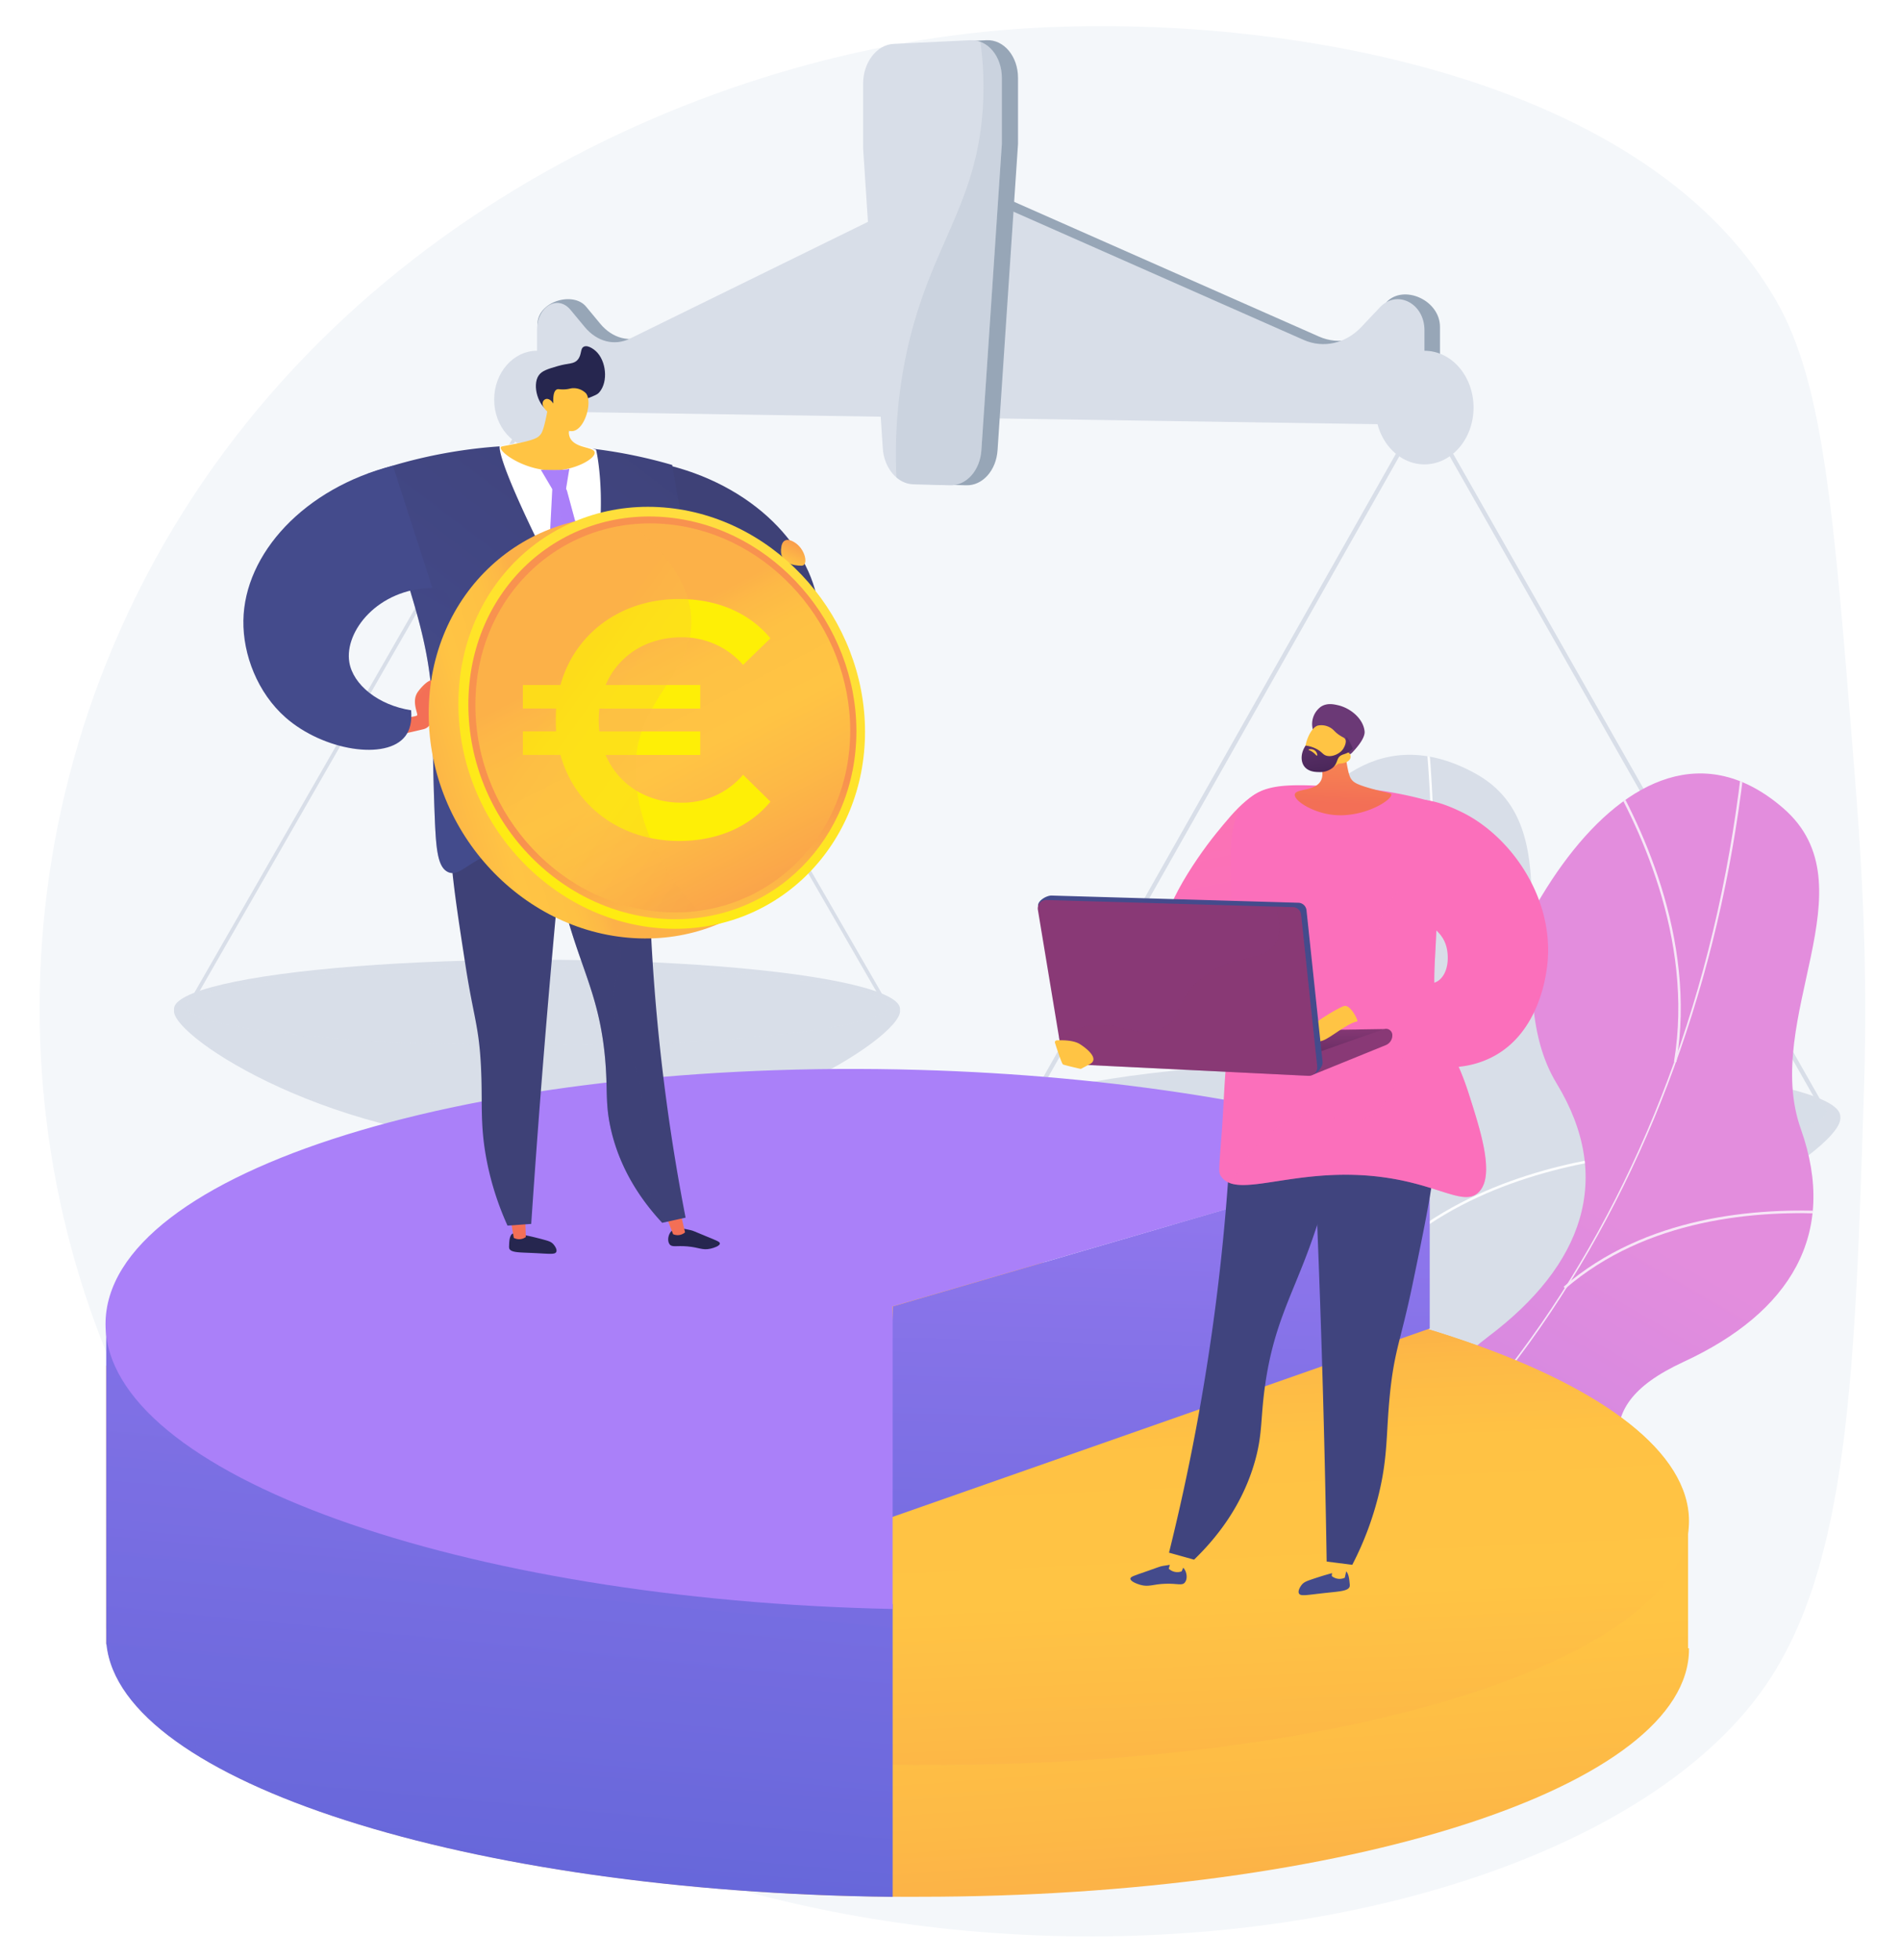 <svg xmlns="http://www.w3.org/2000/svg" xmlns:xlink="http://www.w3.org/1999/xlink" width="831" height="857" viewBox="0 0 831 857">
  <defs>
    <linearGradient id="linear-gradient" x1="0.443" y1="3.193" x2="0.515" y2="-0.318" gradientUnits="objectBoundingBox">
      <stop offset="0.1" stop-color="#311944"/>
      <stop offset="0.267" stop-color="#371b47"/>
      <stop offset="0.48" stop-color="#462150"/>
      <stop offset="0.719" stop-color="#612a5f"/>
      <stop offset="0.974" stop-color="#853774"/>
      <stop offset="1" stop-color="#893976"/>
    </linearGradient>
    <linearGradient id="linear-gradient-2" x1="0.964" y1="0.557" x2="17.577" y2="2.461" xlink:href="#linear-gradient"/>
    <linearGradient id="linear-gradient-3" x1="0.862" y1="7.196" x2="-0.865" y2="-22.659" gradientUnits="objectBoundingBox">
      <stop offset="0.1" stop-color="#311944"/>
      <stop offset="0.685" stop-color="#6d2f66"/>
      <stop offset="1" stop-color="#893976"/>
    </linearGradient>
    <linearGradient id="linear-gradient-4" x1="2.395" y1="0.84" x2="-0.529" y2="0.306" gradientUnits="objectBoundingBox">
      <stop offset="0" stop-color="#311944"/>
      <stop offset="1" stop-color="#893976"/>
    </linearGradient>
    <linearGradient id="linear-gradient-5" x1="-0.666" y1="0.097" x2="0.515" y2="0.582" xlink:href="#linear-gradient-4"/>
    <linearGradient id="linear-gradient-6" x1="0.441" y1="-0.481" x2="0.531" y2="0.934" xlink:href="#linear-gradient-3"/>
    <linearGradient id="linear-gradient-7" x1="0.202" y1="0.317" x2="0.936" y2="0.922" xlink:href="#linear-gradient-4"/>
    <linearGradient id="linear-gradient-8" x1="0.152" y1="0.495" x2="0.441" y2="0.471" xlink:href="#linear-gradient-3"/>
    <linearGradient id="linear-gradient-9" x1="0.588" y1="2.525" x2="0.488" y2="0.163" xlink:href="#linear-gradient"/>
    <linearGradient id="linear-gradient-10" x1="0.637" y1="3.156" x2="0.467" y2="-0.19" xlink:href="#linear-gradient-4"/>
    <linearGradient id="linear-gradient-11" x1="2.587" y1="1.551" x2="-0.601" y2="-0.027" gradientUnits="objectBoundingBox">
      <stop offset="0" stop-color="#ffc444"/>
      <stop offset="0.996" stop-color="#f36f56"/>
    </linearGradient>
    <linearGradient id="linear-gradient-12" x1="-0.32" y1="0.224" x2="2.935" y2="1.315" xlink:href="#linear-gradient-11"/>
    <linearGradient id="linear-gradient-13" x1="0.573" y1="0.438" x2="0.078" y2="1.613" gradientUnits="objectBoundingBox">
      <stop offset="0.004" stop-color="#e38ddd"/>
      <stop offset="1" stop-color="#9571f6"/>
    </linearGradient>
    <clipPath id="clip-path">
      <path id="Tracé_33" data-name="Tracé 33" d="M2083.771,1971.541c-4.875-1.208-14.474-8.382-16.247-11.343-11.8-19.706-36.161-55.082-32.436-79.423.636-4.157,18.683-6.134,21.53-9.706,11.217-4.214,15.355-4.94,24.158-14.487,25.988-28.184-20.987-91.434,42.079-105.085,46.2-10,82.433,10.388,84.7-63.63s70.29-202.01,138.729-142.827c39.279,33.965-9.5,91.858,7.726,140.3,16.368,46.029-4.668,80.2-51.207,101.749s-24.98,44.293-16.2,87.3c10.541,51.666-63.051,52.683-97.065,50.088C2162.145,1922.387,2091.066,1936.607,2083.771,1971.541Z" transform="translate(-2034.705 -1529.866)"/>
    </clipPath>
    <clipPath id="clip-path-2">
      <path id="Tracé_40" data-name="Tracé 40" d="M1891.176,1984.36c-5.011-.132-15.839-5.084-18.166-7.6-15.493-16.737-46.412-46.1-47.647-70.712-.211-4.2,17.046-10.021,19.115-14.127,10.128-6.536,14.03-8.137,20.728-19.37,19.773-33.162-38.855-84.925,20.1-111.849,43.184-19.722,82.718-7.577,70.1-80.47s28.27-212.732,107.079-169.567c45.229,24.773,9.117,91.9,35.675,135.576,25.237,41.5,11.508,79.458-29.7,110.549s-15.558,48.7,1.646,88.888c20.666,48.271-51.118,65.1-84.91,69.883C1957.991,1919.41,1891.312,1948.619,1891.176,1984.36Z" transform="translate(-1825.361 -1502.56)"/>
    </clipPath>
    <linearGradient id="linear-gradient-14" x1="0.439" y1="0.172" x2="0.714" y2="1.665" gradientUnits="objectBoundingBox">
      <stop offset="0" stop-color="#fcb148"/>
      <stop offset="0.052" stop-color="#fdba46"/>
      <stop offset="0.142" stop-color="#ffc244"/>
      <stop offset="0.318" stop-color="#ffc444"/>
      <stop offset="0.485" stop-color="#fdb946"/>
      <stop offset="0.775" stop-color="#f99c4d"/>
      <stop offset="0.866" stop-color="#f8924f"/>
      <stop offset="1" stop-color="#f8924f"/>
    </linearGradient>
    <linearGradient id="linear-gradient-15" x1="0.456" y1="0.197" x2="0.685" y2="1.764" xlink:href="#linear-gradient-14"/>
    <linearGradient id="linear-gradient-16" x1="0.57" y1="-0.843" x2="0.445" y2="1.908" gradientUnits="objectBoundingBox">
      <stop offset="0" stop-color="#aa80f9"/>
      <stop offset="0.996" stop-color="#6165d7"/>
    </linearGradient>
    <linearGradient id="linear-gradient-17" x1="0.705" y1="-1.097" x2="0.419" y2="1.127" xlink:href="#linear-gradient-16"/>
    <linearGradient id="linear-gradient-18" x1="0.724" y1="-1.167" x2="0.419" y2="1.133" xlink:href="#linear-gradient-16"/>
    <linearGradient id="linear-gradient-19" x1="0.652" y1="1.151" x2="0.87" y2="2.328" xlink:href="#linear-gradient-16"/>
    <linearGradient id="linear-gradient-20" x1="-24.662" y1="0.82" x2="-23.728" y2="5.546" gradientUnits="objectBoundingBox">
      <stop offset="0" stop-color="#ff9085"/>
      <stop offset="1" stop-color="#fb6fbb"/>
    </linearGradient>
    <linearGradient id="linear-gradient-21" x1="47.853" y1="-3.509" x2="48.849" y2="-3.509" gradientUnits="objectBoundingBox">
      <stop offset="0" stop-color="#444b8c"/>
      <stop offset="0.996" stop-color="#26264f"/>
    </linearGradient>
    <linearGradient id="linear-gradient-22" x1="122.388" y1="0.5" x2="123.388" y2="0.5" xlink:href="#linear-gradient-11"/>
    <linearGradient id="linear-gradient-23" x1="49.447" y1="-42.62" x2="50.411" y2="-42.62" xlink:href="#linear-gradient-21"/>
    <linearGradient id="linear-gradient-24" x1="99.094" y1="0.5" x2="100.094" y2="0.5" xlink:href="#linear-gradient-11"/>
    <linearGradient id="linear-gradient-25" x1="-21.081" y1="0.836" x2="-21.881" y2="0.171" gradientUnits="objectBoundingBox">
      <stop offset="0" stop-color="#40447e"/>
      <stop offset="0.996" stop-color="#3c3b6b"/>
    </linearGradient>
    <linearGradient id="linear-gradient-26" x1="-33.349" y1="0.086" x2="-34.482" y2="-0.562" xlink:href="#linear-gradient-25"/>
    <linearGradient id="linear-gradient-27" x1="-15.271" y1="0.386" x2="-14.719" y2="2.163" xlink:href="#linear-gradient-20"/>
    <linearGradient id="linear-gradient-28" x1="-16.14" y1="1.627" x2="-15.887" y2="0.675" xlink:href="#linear-gradient-20"/>
    <linearGradient id="linear-gradient-29" x1="-20.815" y1="0.293" x2="-20.251" y2="2.456" xlink:href="#linear-gradient-20"/>
    <linearGradient id="linear-gradient-30" x1="23.72" y1="0.002" x2="23.624" y2="1.962" xlink:href="#linear-gradient-11"/>
    <linearGradient id="linear-gradient-31" x1="66.308" y1="-7.958" x2="65.614" y2="-9.494" gradientUnits="objectBoundingBox">
      <stop offset="0" stop-color="#311944"/>
      <stop offset="1" stop-color="#6b3976"/>
    </linearGradient>
    <linearGradient id="linear-gradient-32" x1="73.695" y1="-9.971" x2="74.713" y2="-9.971" xlink:href="#linear-gradient-11"/>
    <linearGradient id="linear-gradient-33" x1="68.042" y1="-15.156" x2="67.329" y2="-17.924" xlink:href="#linear-gradient-31"/>
    <linearGradient id="linear-gradient-34" x1="252.777" y1="290.671" x2="253.947" y2="290.671" xlink:href="#linear-gradient-11"/>
    <linearGradient id="linear-gradient-35" x1="-16.978" y1="3.338" x2="-17.098" y2="0.667" xlink:href="#linear-gradient-4"/>
    <linearGradient id="linear-gradient-36" x1="-52.064" y1="-0.345" x2="-51.938" y2="1.229" xlink:href="#linear-gradient-4"/>
    <linearGradient id="linear-gradient-37" x1="39.187" y1="0.5" x2="40.187" y2="0.5" xlink:href="#linear-gradient-11"/>
    <linearGradient id="linear-gradient-38" x1="-12.932" y1="0.691" x2="-13.121" y2="0.249" xlink:href="#linear-gradient-21"/>
    <linearGradient id="linear-gradient-39" x1="-13.537" y1="1.422" x2="-13.116" y2="0.015" xlink:href="#linear-gradient-4"/>
    <linearGradient id="linear-gradient-40" x1="-14.948" y1="0.5" x2="-13.948" y2="0.5" xlink:href="#linear-gradient-4"/>
    <linearGradient id="linear-gradient-41" x1="58.086" y1="0.5" x2="59.086" y2="0.5" xlink:href="#linear-gradient-11"/>
    <linearGradient id="linear-gradient-42" x1="-3.911" y1="0.954" x2="-2.833" y2="-0.762" gradientUnits="objectBoundingBox">
      <stop offset="0" stop-color="#444b8c"/>
      <stop offset="0.996" stop-color="#3e4177"/>
    </linearGradient>
    <linearGradient id="linear-gradient-43" x1="-27.615" y1="8.492" x2="-26.624" y2="8.492" xlink:href="#linear-gradient-21"/>
    <linearGradient id="linear-gradient-44" x1="-101.095" y1="5.4" x2="-99.788" y2="3.6" xlink:href="#linear-gradient-11"/>
    <linearGradient id="linear-gradient-45" x1="-33.474" y1="17.53" x2="-32.508" y2="17.53" xlink:href="#linear-gradient-21"/>
    <linearGradient id="linear-gradient-46" x1="-91.736" y1="11.221" x2="-90.676" y2="9.332" xlink:href="#linear-gradient-11"/>
    <linearGradient id="linear-gradient-47" x1="12.941" y1="0.559" x2="12.014" y2="-0.104" xlink:href="#linear-gradient-42"/>
    <linearGradient id="linear-gradient-48" x1="14.567" y1="0.572" x2="13.511" y2="-0.101" xlink:href="#linear-gradient-42"/>
    <linearGradient id="linear-gradient-49" x1="13.591" y1="1.106" x2="12.498" y2="0.455" xlink:href="#linear-gradient-42"/>
    <linearGradient id="linear-gradient-50" x1="0.265" y1="0.845" x2="0.905" y2="-0.295" xlink:href="#linear-gradient-42"/>
    <linearGradient id="linear-gradient-51" x1="0.317" y1="0.834" x2="1.108" y2="-0.835" xlink:href="#linear-gradient-42"/>
    <linearGradient id="linear-gradient-52" x1="16.34" y1="-10.427" x2="16.396" y2="-12.197" xlink:href="#linear-gradient-11"/>
    <linearGradient id="linear-gradient-53" x1="-16.25" y1="3.787" x2="-16.204" y2="3.163" xlink:href="#linear-gradient-21"/>
    <linearGradient id="linear-gradient-54" x1="-23.985" y1="-141.791" x2="-22.536" y2="-146.069" xlink:href="#linear-gradient-11"/>
    <linearGradient id="linear-gradient-55" x1="29.912" y1="0.5" x2="30.912" y2="0.5" xlink:href="#linear-gradient-16"/>
    <linearGradient id="linear-gradient-56" x1="19.59" y1="-0.153" x2="19.647" y2="0.759" xlink:href="#linear-gradient-16"/>
    <linearGradient id="linear-gradient-57" x1="23.341" y1="0.5" x2="24.341" y2="0.5" xlink:href="#linear-gradient-16"/>
    <linearGradient id="linear-gradient-58" x1="-0.294" y1="-0.821" x2="0.438" y2="0.411" xlink:href="#linear-gradient-11"/>
    <linearGradient id="linear-gradient-59" x1="8.042" y1="0.954" x2="9.119" y2="-0.762" xlink:href="#linear-gradient-42"/>
    <linearGradient id="linear-gradient-60" x1="0.335" y1="0.936" x2="0.98" y2="-0.526" xlink:href="#linear-gradient-11"/>
    <linearGradient id="linear-gradient-61" x1="0.329" y1="0.554" x2="-0.255" y2="0.738" gradientUnits="objectBoundingBox">
      <stop offset="0" stop-color="#fcb148"/>
      <stop offset="0.05" stop-color="#fdb946"/>
      <stop offset="0.14" stop-color="#fec144"/>
      <stop offset="0.32" stop-color="#ffc444"/>
      <stop offset="0.48" stop-color="#fdb946"/>
      <stop offset="0.78" stop-color="#f99c4c"/>
      <stop offset="0.87" stop-color="#f8924f"/>
      <stop offset="1" stop-color="#f8924f"/>
    </linearGradient>
    <linearGradient id="linear-gradient-62" x1="0.727" y1="0.007" x2="0.207" y2="1.135" gradientUnits="objectBoundingBox">
      <stop offset="0" stop-color="#ffdb44"/>
      <stop offset="1" stop-color="#feef06"/>
    </linearGradient>
    <linearGradient id="linear-gradient-63" x1="0.636" y1="1.231" x2="0.531" y2="0.666" xlink:href="#linear-gradient-61"/>
    <linearGradient id="linear-gradient-64" x1="0.409" y1="0.31" x2="0.858" y2="1.247" xlink:href="#linear-gradient-61"/>
    <linearGradient id="linear-gradient-65" x1="0.464" y1="0.369" x2="1.215" y2="1.306" xlink:href="#linear-gradient-61"/>
  </defs>
  <g id="Groupe_45" data-name="Groupe 45" transform="translate(-533 -119)">
    <g id="_12083709_Wavy_Bus-35_Single-10" data-name="12083709_Wavy_Bus-35_Single-10" transform="translate(415.177 0.654)">
      <g id="Background" transform="translate(117.771 117.878)">
        <g id="Groupe_2" data-name="Groupe 2" transform="translate(0.476 0.468)">
          <g id="Groupe_1" data-name="Groupe 1">
            <rect id="Rectangle_1" data-name="Rectangle 1" width="831" height="857" transform="translate(-0.424)" fill="#fff"/>
          </g>
        </g>
      </g>
      <g id="Illustration" transform="translate(135.147 129.751)">
        <g id="Groupe_44" data-name="Groupe 44">
          <g id="Groupe_5" data-name="Groupe 5" transform="translate(107.852 498.729)">
            <path id="Tracé_1" data-name="Tracé 1" d="M1109.646,2117.75s7.562,2.631,8.364,15.61c-1.233-.115-4.113-.046-4.113-.046s.534-9.435-4.851-11.348A21.193,21.193,0,0,0,1109.646,2117.75Z" transform="translate(-1032.577 -2114.227)" fill="#fff"/>
            <path id="Tracé_2" data-name="Tracé 2" d="M1013.76,2108.233q.288,3.586.577,7.171a55.467,55.467,0,0,1,12.408-2.36,54.658,54.658,0,0,1,15.717,1.735,5.331,5.331,0,0,0,.851-2.175,7.614,7.614,0,0,0-.322-3.733,47.147,47.147,0,0,0-7.742-2.224C1027.264,2105.083,1020.015,2106.379,1013.76,2108.233Z" transform="translate(-964.744 -2105.949)" fill="url(#linear-gradient)"/>
            <path id="Tracé_3" data-name="Tracé 3" d="M1012.506,2115.636c.011-.864.075-1.941.359-2.063.268-.115.627.672.782,1.108a7.389,7.389,0,0,1,.3,2.016,10.944,10.944,0,0,1-.141,3.218c-.073.326-.188.82-.359.83-.137.008-.256-.306-.434-.914A14.15,14.15,0,0,1,1012.506,2115.636Z" transform="translate(-963.85 -2111.289)" fill="url(#linear-gradient-2)"/>
            <path id="Tracé_4" data-name="Tracé 4" d="M988.073,2133.206c1.6.327,5.5,1.293,5.5,1.293s-2.538-8.426,2.244-12.234a9.038,9.038,0,0,0,.1-2.847,8.817,8.817,0,0,0-.57-2.209C993.316,2118.363,988.888,2122.279,988.073,2133.206Z" transform="translate(-946.458 -2113.848)" fill="#fff"/>
            <path id="Tracé_5" data-name="Tracé 5" d="M871.663,2166.76s.2-4.458,7.017-4.378c1.071.823,1.125,4.462,1.125,4.462Z" transform="translate(-863.586 -2145.534)" fill="url(#linear-gradient-3)"/>
            <path id="Tracé_6" data-name="Tracé 6" d="M845.629,2261.171l18.66,11.407,11.2-43.08-18.5-57.658-5.284,1.554-8.051,83.238A4.768,4.768,0,0,0,845.629,2261.171Z" transform="translate(-843.629 -2152.169)" fill="url(#linear-gradient-4)"/>
            <path id="Tracé_7" data-name="Tracé 7" d="M895.449,2229.5l-18.5-57.658-5.284,1.554c1.3,5.119,1.927,13.438,2.221,18.067,1.249,19.69,5.391,25.156,3.386,38.884-1.669,11.428-5.32,13.017-5,20.7.348,8.368,5.042,15.3,10.607,20.693l1.37.837Z" transform="translate(-863.586 -2152.172)" opacity="0.3" fill="url(#linear-gradient-5)"/>
            <path id="Tracé_8" data-name="Tracé 8" d="M890.005,2171.84l99.249,1.078,15.082,88.575L897.3,2272.578Z" transform="translate(-876.644 -2152.169)" fill="url(#linear-gradient-6)"/>
            <g id="Groupe_3" data-name="Groupe 3" transform="translate(24.803 20.394)" opacity="0.2">
              <path id="Tracé_9" data-name="Tracé 9" d="M1017.525,2174.616l-32.76-.355a64.007,64.007,0,0,1-2.9,7.237c-14.9,31.369-49.519,35.42-48.887,40.649.944,7.813,76.987-3.505,78.882,6.974.914,5.054-14.821,16.736-31.429,21.324-20.113,5.556-35.053-.939-45.067,11.184a29.244,29.244,0,0,0-5.643,12.152l102.891-10.589Z" transform="translate(-929.717 -2174.261)" fill="url(#linear-gradient-7)"/>
            </g>
            <path id="Tracé_10" data-name="Tracé 10" d="M882.392,2162.348a7.635,7.635,0,0,0-4.519.869,7,7,0,0,0-1,.724l.809-.29a3.31,3.31,0,0,1,3.76,1.528c.821,1.673,1.116,5.527,1.3,7.436.51,5.429,3.643,39.171,3.643,39.171.234,2.843,2.3,4.985,4.748,4.919l91.938-5.433a3.1,3.1,0,0,0,1.908-.71,4.521,4.521,0,0,0,1.423-4.214l-4.524-38.987a4.338,4.338,0,0,0-3.935-3.9Z" transform="translate(-867.297 -2145.499)" fill="url(#linear-gradient-8)"/>
            <path id="Tracé_11" data-name="Tracé 11" d="M886.2,2162.31a13.626,13.626,0,0,0-4.042.215,4.1,4.1,0,0,0-1.36.565s3.233-.766,4.456,2.052c.746,1.719,1.116,5.525,1.295,7.433.51,5.427,3.641,39.159,3.641,39.159.234,2.841,2.3,4.984,4.745,4.917l92.888-2.533a3.1,3.1,0,0,0,1.906-.711,4.523,4.523,0,0,0,1.421-4.213l-5.525-41.872a4.335,4.335,0,0,0-3.933-3.895Z" transform="translate(-870.091 -2145.449)" fill="url(#linear-gradient-9)"/>
            <path id="Tracé_12" data-name="Tracé 12" d="M991.152,2209.2l-5.525-41.873a4.335,4.335,0,0,0-3.933-3.894l-95.49-1.117a13.625,13.625,0,0,0-4.042.215,4.107,4.107,0,0,0-1.36.565s3.233-.766,4.456,2.052a7.486,7.486,0,0,1,.324.958c9.316.481,18.581.3,27.792,1.022,18.058,1.378,36.117,1.558,52.792,9.272,5.3,2.45,8.919,11.125,7.487,15.116-1.034,2.88-4.565,2.645-5.8,6.432-1.3,3.985,1.814,6.691.509,9.489-1.369,2.935-5.534,1.548-12.3,3.666a31.849,31.849,0,0,0-8.412,4.118l40.175-1.1a3.1,3.1,0,0,0,1.906-.711A4.526,4.526,0,0,0,991.152,2209.2Z" transform="translate(-870.092 -2145.45)" opacity="0.1" fill="url(#linear-gradient-10)"/>
            <g id="Groupe_4" data-name="Groupe 4" transform="translate(61.613 60.311)">
              <path id="Tracé_13" data-name="Tracé 13" d="M1073.233,2324.876l-11.632,3.035-1.233.116a2.367,2.367,0,0,1-2.369-2.5l-.513-14.093a2.478,2.478,0,0,1,2.178-2.751l1.24-.021,11.7,1.548c1.113-.02,2.05-.648,2.1.743l.476,13.147C1075.229,2325.492,1074.345,2324.772,1073.233,2324.876Z" transform="translate(-1057.482 -2308.458)" fill="url(#linear-gradient-11)"/>
              <path id="Tracé_14" data-name="Tracé 14" d="M1076.247,2326.325l-12.885,1.207a2.366,2.366,0,0,1-2.368-2.5l-.513-14.09a2.477,2.477,0,0,1,2.177-2.75l12.924-.225a2.374,2.374,0,0,1,2.107,2.494l.476,13.144A2.486,2.486,0,0,1,1076.247,2326.325Z" transform="translate(-1059.615 -2307.971)" fill="url(#linear-gradient-12)"/>
            </g>
          </g>
          <g id="Groupe_43" data-name="Groupe 43">
            <path id="Tracé_15" data-name="Tracé 15" d="M1262.846,758.771c-8.872-111.435-13.307-167.153-33.954-203.2C1169.776,452.349,997.9,427.8,889.354,437.213,744.03,449.812,577.779,534.927,504.6,699.263,438.132,848.526,468.78,1017.48,568.931,1128c183.592,202.6,562.3,166.431,654.815,33.488,36.921-53.057,39.582-137.8,43.491-262.286C1269.121,839.277,1265.453,791.526,1262.846,758.771Z" transform="translate(-469.285 -435.362)" fill="#f4f7fa"/>
            <g id="Groupe_15" data-name="Groupe 15" transform="translate(58.771 6.162)">
              <g id="Groupe_14" data-name="Groupe 14">
                <g id="Groupe_6" data-name="Groupe 6" transform="translate(158.947 65.159)">
                  <path id="Tracé_16" data-name="Tracé 16" d="M1905.31,772.879l198.747,3.009V734.471c0-11.783-15.948-18.729-23.409-10.826l-4.16,9.384c-6.906,7.317-16.67,9.489-25.3,5.679L1905.31,674.266Z" transform="translate(-1709.297 -674.266)" fill="#97a6b7"/>
                  <path id="Tracé_17" data-name="Tracé 17" d="M1401.618,773.613l-170.03-2.574-6.622-36.562c0-10.156,15.628-14.686,21.288-7.857l6.194,7.473c5.349,6.453,13,8.422,19.835,5.067l129.334-63.432v97.884Z" transform="translate(-1224.966 -675.292)" fill="#97a6b7"/>
                </g>
                <g id="Groupe_7" data-name="Groupe 7" transform="translate(158.78 66.59)">
                  <path id="Tracé_18" data-name="Tracé 18" d="M1881.75,777.675l198.747,3.009V739.266c0-11.783-12.027-17.906-19.488-10l-8.08,8.56c-6.906,7.317-16.67,9.489-25.295,5.679L1881.75,679.06v98.615Z" transform="translate(-1692.359 -679.06)" fill="#d8dee8"/>
                  <path id="Tracé_19" data-name="Tracé 19" d="M1394.419,778.413l-170.03-2.574v-35.7c0-10.156,9.007-15.549,14.667-8.721l6.194,7.473c5.348,6.453,13,8.422,19.835,5.067l129.334-63.432v97.884Z" transform="translate(-1224.389 -680.09)" fill="#d8dee8"/>
                </g>
                <g id="Groupe_12" data-name="Groupe 12" transform="translate(0 135.788)">
                  <g id="Groupe_9" data-name="Groupe 9" transform="translate(365.043)">
                    <path id="Tracé_20" data-name="Tracé 20" d="M1959.945,1301.047,2135.1,991.508l175.152,308.035,1.5-1.137L2135.1,987.737l-.746,1.319-175.9,310.857Z" transform="translate(-1953.224 -964.784)" fill="#d8dee8"/>
                    <g id="Groupe_8" data-name="Groupe 8" transform="translate(0 309.7)">
                      <path id="Tracé_21" data-name="Tracé 21" d="M1940.31,1976.492c0,13.83,81.429,67.453,181.877,67.453s181.877-53.623,181.877-67.453-81.429-25.04-181.877-25.04S1940.31,1962.664,1940.31,1976.492Z" transform="translate(-1940.31 -1950.496)" fill="#d8dee8"/>
                      <ellipse id="Ellipse_1" data-name="Ellipse 1" cx="181.877" cy="25.041" rx="181.877" ry="25.041" fill="#d8dee8"/>
                      <ellipse id="Ellipse_2" data-name="Ellipse 2" cx="175.902" cy="19.469" rx="175.902" ry="19.469" transform="translate(5.975 3.315)" fill="#d8dee8" opacity="0.7"/>
                    </g>
                    <ellipse id="Ellipse_3" data-name="Ellipse 3" cx="21.467" cy="24.839" rx="21.467" ry="24.839" transform="translate(160.41)" fill="#d8dee8"/>
                  </g>
                  <g id="Groupe_11" data-name="Groupe 11" transform="translate(0 0)">
                    <path id="Tracé_22" data-name="Tracé 22" d="M690.421,1246.456l152.91-266.231,152.911,264.938,1.305-.979L843.328,976.98l-.651,1.135L689.114,1245.482Z" transform="translate(-684.551 -957.239)" fill="#d8dee8"/>
                    <g id="Groupe_10" data-name="Groupe 10" transform="translate(0 266.25)">
                      <path id="Tracé_23" data-name="Tracé 23" d="M673.275,1827.4c0,11.895,71.088,58.016,158.781,58.016s158.78-46.121,158.78-58.016-71.088-21.537-158.78-21.537S673.275,1815.51,673.275,1827.4Z" transform="translate(-673.275 -1804.924)" fill="#d8dee8"/>
                      <ellipse id="Ellipse_4" data-name="Ellipse 4" cx="158.78" cy="21.537" rx="158.78" ry="21.537" transform="translate(0)" fill="#d8dee8"/>
                      <ellipse id="Ellipse_5" data-name="Ellipse 5" cx="153.564" cy="17.245" rx="153.564" ry="17.245" transform="translate(5.217 2.999)" fill="#d8dee8" opacity="0.8"/>
                    </g>
                    <ellipse id="Ellipse_6" data-name="Ellipse 6" cx="18.741" cy="21.364" rx="18.741" ry="21.364" transform="translate(140.04)" fill="#d8dee8"/>
                  </g>
                </g>
                <path id="Tracé_24" data-name="Tracé 24" d="M1757.267,457.626l33.538-1.609c7.614-.365,13.82,7.02,13.82,16.5v28.835l-8.952,133.925c-.592,8.854-6.556,15.518-13.68,15.33l-16.079-.424c-7-.185-12.8-7.051-13.372-15.787l-8.6-131.192V475.03C1743.939,465.771,1749.889,457.98,1757.267,457.626Z" transform="translate(-1435.472 -456.004)" fill="#97a6b7"/>
                <path id="Tracé_25" data-name="Tracé 25" d="M1732.737,457.626l33.538-1.609c7.615-.365,13.82,7.02,13.82,16.5v28.835l-8.953,133.925c-.592,8.854-6.555,15.518-13.68,15.33l-16.079-.424c-7-.185-12.8-7.051-13.372-15.787l-8.6-131.192V475.03C1719.409,465.771,1725.359,457.98,1732.737,457.626Z" transform="translate(-1418.009 -456.004)" fill="#d8dee8"/>
                <g id="Groupe_13" data-name="Groupe 13" transform="translate(315.769 0.725)" opacity="0.2">
                  <path id="Tracé_26" data-name="Tracé 26" d="M1775.244,588.651c10.346-41.974,28.987-59.589,31.949-99.973a145.918,145.918,0,0,0-.971-30.244c5.443,2.04,9.379,8.242,9.379,15.785v28.834l-8.953,133.925c-.592,8.854-6.556,15.518-13.679,15.33l-16.079-.425a11.839,11.839,0,0,1-7.395-2.988A212.077,212.077,0,0,1,1775.244,588.651Z" transform="translate(-1769.285 -458.434)" fill="#97a6b7"/>
                </g>
              </g>
            </g>
            <g id="Groupe_20" data-name="Groupe 20" transform="translate(451.01 326.748)">
              <g id="Groupe_19" data-name="Groupe 19">
                <g id="Groupe_18" data-name="Groupe 18">
                  <path id="Tracé_27" data-name="Tracé 27" d="M2083.771,1971.541c-4.875-1.208-14.474-8.382-16.247-11.343-11.8-19.706-36.161-55.082-32.436-79.423.636-4.157,18.683-6.134,21.53-9.706,11.217-4.214,15.355-4.94,24.158-14.487,25.988-28.184-20.987-91.434,42.079-105.085,46.2-10,82.433,10.388,84.7-63.63s70.29-202.01,138.729-142.827c39.279,33.965-9.5,91.858,7.726,140.3,16.368,46.029-4.668,80.2-51.207,101.749s-24.98,44.293-16.2,87.3c10.541,51.666-63.051,52.683-97.065,50.088C2162.145,1922.387,2091.066,1936.607,2083.771,1971.541Z" transform="translate(-2034.705 -1529.866)" fill="url(#linear-gradient-13)"/>
                  <g id="Groupe_17" data-name="Groupe 17" opacity="0.8" clip-path="url(#clip-path)">
                    <g id="Groupe_16" data-name="Groupe 16" transform="translate(16.648 -9.259)">
                      <path id="Tracé_28" data-name="Tracé 28" d="M2092.854,1900.905l-.367-1.057c153.956-59.779,257.694-209.686,277.5-401l1.059.122c-9.387,90.669-38.839,175.226-85.173,244.53C2237.161,1816.36,2170.415,1870.792,2092.854,1900.905Z" transform="translate(-2092.487 -1498.85)" fill="#fcfdfe"/>
                      <path id="Tracé_29" data-name="Tracé 29" d="M2541.38,2700.048c-40.984-19.286-111.868-27.335-158.011-17.941l-.2-1.106c46.325-9.43,117.492-1.347,158.645,18.018Z" transform="translate(-2299.42 -2325.324)" fill="#fcfdfe"/>
                      <path id="Tracé_30" data-name="Tracé 30" d="M2196.665,2419.822l-.629-.909c19.7-15.275,31.338-40.5,34.6-74.96,2.389-25.271.3-54.832-6.211-87.863l1.043-.229c6.532,33.143,8.628,62.819,6.228,88.2C2228.4,2378.859,2216.617,2404.348,2196.665,2419.822Z" transform="translate(-2166.203 -2029.866)" fill="#fcfdfe"/>
                      <path id="Tracé_31" data-name="Tracé 31" d="M2783.616,2204.228l-.673-.873c35.729-30.812,84.057-34.874,118.307-32.856l-.06,1.125C2867.13,2169.615,2819.082,2173.643,2783.616,2204.228Z" transform="translate(-2584.017 -1969.684)" fill="#fcfdfe"/>
                      <path id="Tracé_32" data-name="Tracé 32" d="M2873,1642.86l-1.049-.2c8.99-54.1-16.032-105.325-31.747-131.044l.894-.612C2856.9,1536.869,2882.056,1588.381,2873,1642.86Z" transform="translate(-2624.783 -1507.379)" fill="#fcfdfe"/>
                    </g>
                  </g>
                </g>
              </g>
            </g>
            <g id="Groupe_25" data-name="Groupe 25" transform="translate(390.697 318.596)">
              <g id="Groupe_24" data-name="Groupe 24">
                <g id="Groupe_23" data-name="Groupe 23">
                  <path id="Tracé_34" data-name="Tracé 34" d="M1891.176,1984.36c-5.011-.132-15.839-5.084-18.166-7.6-15.493-16.737-46.412-46.1-47.647-70.712-.211-4.2,17.046-10.021,19.115-14.127,10.128-6.536,14.03-8.137,20.728-19.37,19.773-33.162-38.855-84.925,20.1-111.849,43.184-19.722,82.718-7.577,70.1-80.47s28.27-212.732,107.079-169.567c45.229,24.773,9.117,91.9,35.675,135.576,25.237,41.5,11.508,79.458-29.7,110.549s-15.558,48.7,1.646,88.888c20.666,48.271-51.118,65.1-84.91,69.883C1957.991,1919.41,1891.312,1948.619,1891.176,1984.36Z" transform="translate(-1825.361 -1502.56)" fill="#d8dee8"/>
                  <g id="Groupe_22" data-name="Groupe 22" clip-path="url(#clip-path-2)">
                    <g id="Groupe_21" data-name="Groupe 21" transform="translate(24.097 -12.151)">
                      <path id="Tracé_35" data-name="Tracé 35" d="M1909.57,1914.894l-.57-.955c138.618-91.605,210.05-260.567,191.08-451.973l1.06-.109c8.99,90.713-2.873,179.764-34.308,257.526C2033.785,1801.138,1979.4,1868.744,1909.57,1914.894Z" transform="translate(-1909 -1461.858)" fill="#fcfdfe"/>
                      <path id="Tracé_36" data-name="Tracé 36" d="M2320.39,2702.5c-43.956-10.046-114.907-2.666-158.162,16.452l-.418-1.038c43.425-19.193,114.661-26.6,158.8-16.514Z" transform="translate(-2088.974 -2328.189)" fill="#fcfdfe"/>
                      <path id="Tracé_37" data-name="Tracé 37" d="M1990.743,2526.62l-.8-.754c16.207-19.181,22.539-46.356,18.818-80.771-2.728-25.234-10.7-53.7-23.685-84.611l.974-.448c13.032,31.014,21.03,59.593,23.77,84.94C2013.579,2479.723,2007.16,2507.191,1990.743,2526.62Z" transform="translate(-1963.16 -2091.898)" fill="#fcfdfe"/>
                      <path id="Tracé_38" data-name="Tracé 38" d="M2468.83,2149.887l-.833-.709c28.775-37.829,75.235-52.2,109.143-57.6l.167,1.113C2543.586,2098.061,2497.393,2112.337,2468.83,2149.887Z" transform="translate(-2306.945 -1903.586)" fill="#fcfdfe"/>
                      <path id="Tracé_39" data-name="Tracé 39" d="M2422.8,1640.325l-1.065.035c-2.048-54.854-36.791-99.579-57.318-121.356l.752-.791C2385.805,1540.109,2420.736,1585.087,2422.8,1640.325Z" transform="translate(-2233.206 -1501.389)" fill="#fcfdfe"/>
                    </g>
                  </g>
                </g>
              </g>
            </g>
            <g id="Groupe_26" data-name="Groupe 26" transform="translate(28.833 455.937)">
              <path id="Tracé_41" data-name="Tracé 41" d="M1262.266,2408.193h.385c0,1.027.009.34.009.414,0,59.737-148.5,108.258-336.657,108.257-3.679,0-7.35.035-11-.011C729.873,2515,576.838,2466.626,570.672,2406.46l-.26-.039V2284.636l55.651-.908c7.472-3.6,15.62-7.027,24.358-10.279,65.809-24.534,165.552-38.835,275.568-36.413,187.939,4.139,336.107,55.714,336.458,115.36l-.182-.007v55.8Z" transform="translate(-570.11 -2154.924)" fill="url(#linear-gradient-14)"/>
              <path id="Tracé_42" data-name="Tracé 42" d="M1262.908,2352.616c0,59.737-148.5,107.489-336.657,106.636-193.9-.88-355.491-52.748-355.491-115.826s161.587-110.656,355.491-106.386C1114.414,2241.182,1262.908,2292.879,1262.908,2352.616Z" transform="translate(-570.357 -2154.926)" fill="url(#linear-gradient-15)"/>
              <path id="Tracé_43" data-name="Tracé 43" d="M1746.29,2243.21l240.078-84.169v-78.2l-234.719,68.52Z" transform="translate(-1407.208 -2045.544)" fill="url(#linear-gradient-16)"/>
              <path id="Tracé_44" data-name="Tracé 44" d="M914.361,2458.592v128l-.791-.015c-184.633-2.028-336.9-50.36-343.053-110.4l-.1-.064V2336.118l55.651,17.3c7.472-3.6,15.3-7.027,24.037-10.279C757,2381.9,914.361,2458.592,914.361,2458.592Z" transform="translate(-570.113 -2224.612)" fill="url(#linear-gradient-17)"/>
              <path id="Tracé_45" data-name="Tracé 45" d="M914.361,2442.06v125.862l-.791-.016c-184.633-2.153-336.9-53.457-343.053-117.189l-.1-.068V2319.688l55.651.725c7.472-3.817,15.3-7.459,24.037-10.911C757,2350.648,914.361,2442.06,914.361,2442.06Z" transform="translate(-570.113 -2205.942)" opacity="0.2" fill="url(#linear-gradient-18)"/>
              <path id="Tracé_46" data-name="Tracé 46" d="M913.611,2066.425l234.908-68.4c-58.975-19.453-136.862-32.531-223.424-34.993-193.9-5.516-355.733,44.166-355.733,111.122,0,65.666,155.92,120.695,344.246,124.576v-132.3Z" transform="translate(-569.363 -1962.609)" fill="url(#linear-gradient-19)"/>
            </g>
            <g id="Groupe_35" data-name="Groupe 35" transform="translate(436.576 296.443)">
              <g id="Groupe_30" data-name="Groupe 30" transform="translate(40.503)">
                <path id="Tracé_47" data-name="Tracé 47" d="M2179.013,1617.172c-6.48-7.169,11.459-34.1,21.06-45.9,8.388-10.31,17.01-20.906,27.6-19.565,9.295,1.178,18.34,11.335,18.881,21.07C2248.01,1598.964,2188.227,1627.364,2179.013,1617.172Z" transform="translate(-2162.524 -1514.799)" fill="url(#linear-gradient-20)"/>
                <path id="Tracé_48" data-name="Tracé 48" d="M2401.239,2697.485c1.22,1.028,1.444,3.593,1.591,5.27a4.271,4.271,0,0,1,.017,1.389c-.589,1.93-4.2,2.133-9.866,2.733-8.952.948-11.616,1.678-12.317.3-.657-1.293.932-3.412,1.111-3.646.962-1.256,2.143-1.712,4.425-2.49,4.223-1.44,7.077-2.23,7.941-2.468C2399.536,2697.076,2400.438,2696.811,2401.239,2697.485Z" transform="translate(-2306.946 -2318.358)" fill="url(#linear-gradient-21)"/>
                <path id="Tracé_49" data-name="Tracé 49" d="M2431.776,2669.92l-.9,10.57a5.387,5.387,0,0,0,5.7.728l2.3-10.39Z" transform="translate(-2342.807 -2299.269)" fill="url(#linear-gradient-22)"/>
                <path id="Tracé_50" data-name="Tracé 50" d="M2148.481,2690.109c1.462,1.673,1.795,4.754.524,6.271-1.25,1.492-3.128.373-8.458.538-5.708.177-7.2,1.573-11.078.465-1.567-.449-4.335-1.538-4.283-2.7.037-.815,1.446-1.237,6.153-2.87,6.68-2.319,6.651-2.445,8.07-2.689C2142.975,2688.515,2146.551,2687.9,2148.481,2690.109Z" transform="translate(-2125.186 -2312.341)" fill="url(#linear-gradient-23)"/>
                <path id="Tracé_51" data-name="Tracé 51" d="M2186.275,2661.44l-2.863,9.868a5.4,5.4,0,0,0,5.625,1.177l4.252-9.578Z" transform="translate(-2166.637 -2293.32)" fill="url(#linear-gradient-24)"/>
                <path id="Tracé_52" data-name="Tracé 52" d="M2211.994,1937.48a955.99,955.99,0,0,1-28.19,219l10.958,3.055c9.267-8.954,20.958-23.049,26.6-42.968,3.5-12.363,2.335-18.715,4.556-33.922,3.535-24.211,10.7-36.9,18.1-56.419,6.652-17.544,14.515-43.292,18.731-77.708Q2237.37,1943,2211.994,1937.48Z" transform="translate(-2166.916 -1785.488)" fill="url(#linear-gradient-25)"/>
                <path id="Tracé_53" data-name="Tracé 53" d="M2396.09,1926.524q3.353,63.27,5.468,128.87,1.568,49.218,2.324,97.176l11.194,1.432a138.022,138.022,0,0,0,11.675-31.22c3.984-16.554,3.062-26.385,4.809-43.542,1.96-19.243,4.808-23.435,9.853-47.71,10.239-49.264,15.358-73.9,3.937-89.219C2441.643,1937.337,2430.021,1924.861,2396.09,1926.524Z" transform="translate(-2318.041 -1777.696)" fill="url(#linear-gradient-26)"/>
                <path id="Tracé_54" data-name="Tracé 54" d="M2353.65,1554.511a168.31,168.31,0,0,0-37.229-6.443c-22.369-1.31-33.554-1.965-41.48,3.555-18.306,12.749-4.134,42.173-11.627,115.114-1.07,10.417-1.311,20.907-2.085,31.352-1.284,17.293-1.576,18.232-.415,19.984,7.282,10.989,34.45-5.586,74.27.966,22.281,3.666,32.385,12.112,38.49,6.02,7.118-7.1,1.012-26.211-4.244-42.66-6.033-18.88-9.76-19.123-13.185-33.343-3.58-14.862-1.414-22.514-.857-45.951A430.262,430.262,0,0,0,2353.65,1554.511Z" transform="translate(-2221.22 -1511.693)" fill="url(#linear-gradient-27)"/>
                <g id="Groupe_27" data-name="Groupe 27" transform="translate(43.752 69.409)" opacity="0.3">
                  <path id="Tracé_55" data-name="Tracé 55" d="M2311.574,1771.2c10.408-.844,17.16,5.253,26.144.5,12.32-6.516,16.278-26.788,15.492-41.136-1.193-21.8-13.206-27.546-11.135-41.638,1.12-7.621,6.371-17.738,25.223-28.075.251,8.7.2,16.115.063,22.006-.558,23.437-2.723,31.089.857,45.951,3.425,14.219,7.152,14.462,13.186,33.343,5.256,16.448,11.362,35.556,4.244,42.659-6.1,6.092-16.209-2.354-38.489-6.02-34.311-5.645-59.215,5.865-70.112,2.132C2290.214,1778.374,2302.156,1771.962,2311.574,1771.2Z" transform="translate(-2277.047 -1660.85)" fill="url(#linear-gradient-28)"/>
                </g>
                <path id="Tracé_56" data-name="Tracé 56" d="M2471.943,1570.786c7.433-6.329,22.379.835,26.374,2.75,22.28,10.679,42.284,39.455,37.328,69.865-.743,4.561-4.19,25.894-21.623,36.23-15.73,9.327-36.97,6.928-53.987-6.282l-6.978-6.415-6.864-7.688a54.61,54.61,0,0,1,18.29-10.442c11.315-3.783,19.553,3.005,24.8-2.156,3.623-3.562,3.631-9.854,2.737-13.666-1.8-7.685-8.341-9.846-13.8-15.3C2465.4,1604.867,2463.043,1578.363,2471.943,1570.786Z" transform="translate(-2353.708 -1526.469)" fill="url(#linear-gradient-29)"/>
                <g id="Groupe_29" data-name="Groupe 29" transform="translate(71.884)">
                  <path id="Tracé_57" data-name="Tracé 57" d="M2396.343,1468.61a78.521,78.521,0,0,0,1.308,15.169c.757,4.04,1.3,5.084,2,5.931,1.049,1.275,2.638,2.344,11.617,4.652,4.886,1.255,5.515,1.221,5.623,1.723.526,2.451-12.8,10.8-26.563,8.791-8.425-1.232-16.09-6.212-15.619-8.828.474-2.632,8.889-1.22,11.4-5.981,1.745-3.313-.211-8.015-2.523-11.91C2385.822,1473.81,2394.1,1472.956,2396.343,1468.61Z" transform="translate(-2374.689 -1456.592)" fill="url(#linear-gradient-30)"/>
                  <g id="Groupe_28" data-name="Groupe 28" transform="translate(3.011)">
                    <path id="Tracé_58" data-name="Tracé 58" d="M2401.286,1439.4a9.359,9.359,0,0,1,3.507-9.894c2.686-1.785,5.736-1.081,7.561-.659,5.29,1.222,10.97,5.731,11.576,11.385.359,3.351-4.5,8.293-5.312,9.206-.914,1.032-1.973,1.117-3.132,1.729-1.606.849-4.131,2.209-8.28,4.51a23.82,23.82,0,0,0,.043-3.992,20.952,20.952,0,0,0-1.007-5.071C2404.714,1442.314,2402.245,1442.5,2401.286,1439.4Z" transform="translate(-2396.402 -1428.353)" fill="url(#linear-gradient-31)"/>
                    <path id="Tracé_59" data-name="Tracé 59" d="M2404.507,1475.956s-5.249,4.48-11.755,1.636c-5.826-2.547-2.056-16.711,2.736-18.28a7.74,7.74,0,0,1,6.146,1.33c1.1.794,1.34,1.469,3.166,2.731,1.685,1.164,2.279,1.14,2.674,1.828.494.861.505,2.54-2.019,6.169,1.537-.784,3.055-.751,3.864.071a2.265,2.265,0,0,1,.525,1.087C2410.148,1474.406,2408.076,1475.926,2404.507,1475.956Z" transform="translate(-2388.45 -1449.927)" fill="url(#linear-gradient-32)"/>
                    <path id="Tracé_60" data-name="Tracé 60" d="M2404.71,1477.042c-.362.119.144,1.546-.318,3.142-.9,3.1-5.106,5.69-8.253,4.906-1.86-.464-1.978-1.765-4.842-3.161a14.028,14.028,0,0,0-4.424-1.3c-2.057,3.012-2.3,6.667-.656,8.993,1.766,2.5,5.076,2.562,6.459,2.586a8.8,8.8,0,0,0,6.129-1.956c2.333-2.114,1.443-4.215,3.7-5.4,1.14-.6,2.373-.59,4.029-1.945a8.958,8.958,0,0,0,1-.955C2406.566,1479.708,2405.235,1476.869,2404.71,1477.042Z" transform="translate(-2385.139 -1462.501)" fill="url(#linear-gradient-33)"/>
                    <path id="Tracé_61" data-name="Tracé 61" d="M2398.851,1496.938a7.709,7.709,0,0,0-3.1-2.209c-.106-.045-.205-.134-.193-.2.048-.233,1.843-.491,2.929.5.771.7,1.058,1.922.836,2.085C2399.229,1497.186,2399.033,1497.072,2398.851,1496.938Z" transform="translate(-2392.556 -1474.626)" fill="url(#linear-gradient-34)"/>
                  </g>
                </g>
              </g>
              <g id="Groupe_34" data-name="Groupe 34" transform="translate(0 83.695)">
                <g id="Groupe_31" data-name="Groupe 31" transform="translate(51.659 58.244)">
                  <path id="Tracé_62" data-name="Tracé 62" d="M2164.166,1905.723l99.631-1.543-26.492,13.249-73.4-4.977Z" transform="translate(-2163.91 -1904.068)" fill="url(#linear-gradient-35)"/>
                  <path id="Tracé_63" data-name="Tracé 63" d="M2436.585,1906.66h0a4.59,4.59,0,0,1-2.919,4.318l-31.836,12.932-.145-8.966,31.384-11.029A2.776,2.776,0,0,1,2436.585,1906.66Z" transform="translate(-2333.181 -1903.804)" fill="url(#linear-gradient-36)"/>
                </g>
                <path id="Tracé_64" data-name="Tracé 64" d="M2408.026,1877.008c.611-.142-2.979-7.554-5.8-6.7s-16.6,9.134-17.857,12.543l-1.253,3.409s6.013.487,9.742-.811S2403.053,1878.158,2408.026,1877.008Z" transform="translate(-2268.303 -1822.016)" fill="url(#linear-gradient-37)"/>
                <g id="Groupe_33" data-name="Groupe 33">
                  <g id="Groupe_32" data-name="Groupe 32">
                    <path id="Tracé_65" data-name="Tracé 65" d="M2102.4,1715.183l7.023,66.258c.242,2.286-2.846,5.692-5.064,5.583l-103.025-6.553a3.659,3.659,0,0,1-3.389-3.105l-12.931-63.993c-.386-2.328,3.654-4.734,5.934-4.668l107.964,3.146A3.663,3.663,0,0,1,2102.4,1715.183Z" transform="translate(-1984.875 -1708.703)" fill="url(#linear-gradient-38)"/>
                    <path id="Tracé_66" data-name="Tracé 66" d="M2099.772,1721.655l7.023,66.258a3.689,3.689,0,0,1-3.761,4.147l-104.328-5.118a3.66,3.66,0,0,1-3.389-3.1l-10.658-64.286a3.7,3.7,0,0,1,3.661-4.375l107.964,3.146A3.664,3.664,0,0,1,2099.772,1721.655Z" transform="translate(-1984.606 -1713.243)" fill="url(#linear-gradient-39)"/>
                  </g>
                  <path id="Tracé_67" data-name="Tracé 67" d="M2061.337,1778.269c9.109-4,5.894-11.63,16.651-21.136,14.191-12.541,28.656-7.1,33.719-16.823,1.577-3.028,2.33-7.738-.417-15.363l7.818.228a3.665,3.665,0,0,1,3.489,3.333l7.023,66.258a3.689,3.689,0,0,1-3.761,4.148l-104.328-5.118a3.659,3.659,0,0,1-3.389-3.1l-1.471-8.871a38.569,38.569,0,0,1,11.361-4.413C2043.342,1774.191,2050.85,1782.876,2061.337,1778.269Z" transform="translate(-2007.434 -1720.098)" opacity="0.3" fill="url(#linear-gradient-40)"/>
                </g>
                <path id="Tracé_68" data-name="Tracé 68" d="M2010.625,1921.8a.84.84,0,0,1,.732-1.112c2.2-.116,7.319-.164,10.142,1.628,3.667,2.328,8.41,6.575,4.416,8.719l-3.729,2a.775.775,0,0,1-.546.078c-1.325-.3-6.9-1.584-7.512-1.9C2013.573,1930.925,2011.446,1924.387,2010.625,1921.8Z" transform="translate(-2003.099 -1857.373)" fill="url(#linear-gradient-41)"/>
              </g>
            </g>
            <g id="Groupe_42" data-name="Groupe 42" transform="translate(89.114 139.955)">
              <path id="Tracé_69" data-name="Tracé 69" d="M1375.808,1186.11c-.433,5.253.672,8.821,2.514,11.267,8.168,10.844,35.926,6.41,52.423-8.115,12.212-10.752,18.678-27.447,18.439-42.407-.466-29.19-26.573-57.792-65.407-67.674l-17.246,53.417c23.942.379,38.488,19.08,36.331,32.431C1401.257,1174.978,1390.061,1183.922,1375.808,1186.11Z" transform="translate(-1197.142 -1026.933)" fill="url(#linear-gradient-42)"/>
              <path id="Tracé_70" data-name="Tracé 70" d="M1183.177,2203.8c-1.066,1.016-1.134,3.388-1.178,4.939a3.966,3.966,0,0,0,.059,1.278c.647,1.741,3.98,1.718,9.222,1.94,8.285.352,10.774.868,11.344-.442.534-1.228-1.042-3.084-1.219-3.288-.953-1.1-2.063-1.45-4.2-2.033-3.962-1.08-6.629-1.639-7.437-1.809C1184.721,2203.33,1183.877,2203.136,1183.177,2203.8Z" transform="translate(-1065.765 -1815.544)" fill="url(#linear-gradient-43)"/>
              <path id="Tracé_71" data-name="Tracé 71" d="M1190.04,2176.04l.323,9.771a4.958,4.958,0,0,1-5.274.38l-1.625-9.677Z" transform="translate(-1066.817 -1796.341)" fill="url(#linear-gradient-44)"/>
              <path id="Tracé_72" data-name="Tracé 72" d="M1424.9,2197.3c-1.424,1.465-1.877,4.282-.779,5.743,1.079,1.437,2.861.5,7.756.925,5.243.453,6.548,1.814,10.17.992,1.463-.333,4.061-1.194,4.068-2.263,0-.752-1.272-1.211-5.524-2.954-6.036-2.473-6-2.588-7.3-2.885C1430.046,2196.118,1426.785,2195.369,1424.9,2197.3Z" transform="translate(-1237.706 -1810.395)" fill="url(#linear-gradient-45)"/>
              <path id="Tracé_73" data-name="Tracé 73" d="M1425.483,2171.08l2.166,9.226a4.97,4.97,0,0,1-5.231.8l-3.458-9.029Z" transform="translate(-1234.465 -1792.862)" fill="url(#linear-gradient-46)"/>
              <path id="Tracé_74" data-name="Tracé 74" d="M1279.257,1500.65a881.862,881.862,0,0,0,15.553,202.932l-10.228,2.253c-8.1-8.71-18.19-22.274-22.436-40.888-2.635-11.553-1.26-17.339-2.583-31.442-2.105-22.456-8.094-34.492-13.979-52.832-5.289-16.481-11.3-40.571-13.55-72.452Q1255.646,1504.432,1279.257,1500.65Z" transform="translate(-1101.394 -1322.579)" fill="url(#linear-gradient-47)"/>
              <path id="Tracé_75" data-name="Tracé 75" d="M1274.542,1650.867c-3.754-15.4-10.986-19.478-11.243-34.018-.182-10.285,3.385-11.126,3.148-20.97-.359-14.933-8.8-22.762-13.042-32.155-4.479-9.92-6.2-25.854,5.876-52.357l-27.253,4.37c2.247,31.881,8.261,55.971,13.55,72.452,5.886,18.341,11.874,30.376,13.979,52.832,1.322,14.1-.052,19.889,2.583,31.442,4.245,18.614,14.334,32.178,22.436,40.888l2.6-.573c-8.759-10.833-11.849-20.507-12.635-28.357C1273.265,1671.647,1278.327,1666.4,1274.542,1650.867Z" transform="translate(-1101.39 -1330.096)" opacity="0.3" fill="url(#linear-gradient-48)"/>
              <path id="Tracé_76" data-name="Tracé 76" d="M1146,1492.841q-6.086,58.042-11.142,118.292-3.777,45.2-6.746,89.292l-10.367.748a127.611,127.611,0,0,1-9.261-29.319c-2.881-15.434-1.566-24.432-2.36-40.306-.891-17.8-3.313-21.807-6.8-44.4-7.084-45.849-10.627-68.773.609-82.289C1103.575,1500.471,1114.86,1489.581,1146,1492.841Z" transform="translate(-1002.211 -1316.681)" fill="url(#linear-gradient-49)"/>
              <path id="Tracé_77" data-name="Tracé 77" d="M1105.273,1132.879c-1.168,17.279-2.317,17.535-5,41.938-2.564,23.34-2.991,36.565-4.473,44.477-1.035,5.569-2.592,8.5-5.783,10.469-5.015,3.109-6.828-.639-32.439-3.267-17.169-1.771-25.934-2.588-34.633.463-9.914,3.473-14.311,8.934-18.346,9.279a4.243,4.243,0,0,1-1.491-.128,2.846,2.846,0,0,1-.361-.1,5.09,5.09,0,0,1-.484-.2c-4.682-2.175-5.28-10.559-5.85-25.171-.873-22.534-.816-37.854-.9-43.335-.285-19.572-4.064-35.542-9.449-53.244-1.529-5.057-3.19-10.253-4.938-15.724a341.928,341.928,0,0,0-14.073-36.595,216.771,216.771,0,0,1,133.261-3.9q2.777,16.147,5.574,32.315A400.4,400.4,0,0,1,1105.273,1132.879Z" transform="translate(-912.751 -1005.911)" fill="url(#linear-gradient-50)"/>
              <path id="Tracé_78" data-name="Tracé 78" d="M1142.847,1366.207c-1.036,5.707-2.593,8.669-5.859,10.647-5.014,3.031-6.828-.629-32.439-3.2-17.169-1.712-25.934-2.519-34.633.463-9.923,3.4-14.321,8.718-18.346,9.043a4.239,4.239,0,0,1-1.491-.128,2.847,2.847,0,0,1-.36-.1,5.141,5.141,0,0,1-.484-.2c-4.682-2.174-5.28-10.559-5.85-25.171-.874-22.534-.817-37.854-.9-43.335-.285-19.572-4.064-35.542-9.448-53.244,7.8-3.3,11.994-2.6,14.4-.915,6.961,4.871-.655,17.81,7.2,31.8,8.281,14.76,23.741,12.851,26.086,23.626,2.944,13.569-19.2,27.326-16.191,31.8,2.9,4.31,21.443-11.228,38.232-4.536,11.756,4.683,11.69,15.921,24.282,21.352a30.97,30.97,0,0,0,15.736,2.1C1142.8,1366.216,1142.819,1366.207,1142.847,1366.207Z" transform="translate(-959.727 -1152.834)" opacity="0.3" fill="url(#linear-gradient-51)"/>
              <path id="Tracé_79" data-name="Tracé 79" d="M1167.55,1046.041c-.024,5.457,7.85,23.985,21.379,51.041,3.757,7.5,8.217,15.705,12.9,24.562a159.142,159.142,0,0,0,5.911-16.648v-.006c7.222-29.5,2.942-53.806,2.051-57.341-.078-.3-1.151-.567-1.151-.567C1192.6,1041.592,1171.84,1044.679,1167.55,1046.041Z" transform="translate(-1055.489 -1002.212)" fill="#fff"/>
              <g id="Groupe_37" data-name="Groupe 37" transform="translate(112.558)">
                <path id="Tracé_80" data-name="Tracé 80" d="M1190.686,966.388a76.469,76.469,0,0,1-2.035,14.7c-.94,3.894-1.524,4.88-2.245,5.668-1.085,1.185-2.687,2.141-11.546,3.9-4.821.959-5.432.892-5.562,1.375-.635,2.358,11.92,11.211,25.425,9.992,8.266-.746,15.979-5.182,15.653-7.754-.329-2.589-8.594-1.667-10.8-6.439-1.533-3.319.608-7.794,3.055-11.461C1200.668,972.019,1192.648,970.741,1190.686,966.388Z" transform="translate(-1169.275 -947.813)" fill="url(#linear-gradient-52)"/>
                <path id="Tracé_81" data-name="Tracé 81" d="M1243.432,927.738c5.388-2.162,6.1-2.376,7.07-3.524,3.878-4.607,2.923-13.715-1.575-17.862-.234-.215-3.268-2.955-5.27-1.973-1.7.834-.794,3.439-2.669,5.672-1.756,2.09-3.86,1.366-8.942,2.866-4.186,1.235-6.788,2-8.184,4.094-2.879,4.312-.211,13.616,4.748,15.611C1230.4,933.341,1231.257,932.624,1243.432,927.738Z" transform="translate(-1207.291 -904.167)" fill="url(#linear-gradient-53)"/>
                <g id="Groupe_36" data-name="Groupe 36" transform="translate(18.329 18.359)">
                  <path id="Tracé_82" data-name="Tracé 82" d="M1236.058,976.7s2.059,6.517,8.837,7.695c6.068,1.054,10.1-12.621,6.949-16.5a7.6,7.6,0,0,0-5.719-2.227c-1.306.057-1.84.484-3.976.534-1.969.046-2.446-.3-3.117.057-.84.44-1.693,1.813-1.445,6.159-.869-1.475-2.133-2.267-3.21-2.03a2.081,2.081,0,0,0-.979.61C1232.2,972.385,1233.139,974.752,1236.058,976.7Z" transform="translate(-1232.892 -965.665)" fill="url(#linear-gradient-54)"/>
                </g>
              </g>
              <path id="Tracé_83" data-name="Tracé 83" d="M1242.651,1083.48l-1.46,8.94h-6.018l-4.99-8.445S1241.66,1084.426,1242.651,1083.48Z" transform="translate(-1100.076 -1029.949)" fill="url(#linear-gradient-55)"/>
              <g id="Groupe_38" data-name="Groupe 38" transform="translate(133.439 61.48)">
                <path id="Tracé_84" data-name="Tracé 84" d="M1241.75,1143.5q1.7,3.4,3.537,7c2.812,5.524,6.1,11.388,9.359,17.565a159.141,159.141,0,0,0,5.911-16.647v-.006l-10.762-39.731-.293-.634c-.012-.056-.087-.1-.111-.154-.767-1.749-5.957,0-5.957,0Z" transform="translate(-1241.75 -1110.108)" fill="url(#linear-gradient-56)"/>
                <path id="Tracé_85" data-name="Tracé 85" d="M1254.02,1154.176c2.811,5.524,6.1,11.388,9.358,17.565a159.142,159.142,0,0,0,5.911-16.648v-.006l-10.762-39.731c-1.052.24-3.5,1.392-3.187,6.806.392,6.984,7.563,19.3,3.5,24.229A40.289,40.289,0,0,0,1254.02,1154.176Z" transform="translate(-1250.485 -1113.789)" opacity="0.3" fill="url(#linear-gradient-57)"/>
              </g>
              <path id="Tracé_92" data-name="Tracé 92" d="M1024.274,1409.774s3.739-.369,4.392-.861-2.671-6.15.356-10.332,7.429-7.2,6.326-2.952a24.042,24.042,0,0,0-.272,10.332c.416,2.152.89,7.872-3.68,8.979s-8.25,1.906-8.25,1.906Z" transform="translate(-952.689 -1247.472)" fill="url(#linear-gradient-58)"/>
              <path id="Tracé_93" data-name="Tracé 93" d="M851.977,1186.11c.433,5.253-.672,8.821-2.514,11.267-8.168,10.844-35.926,6.41-52.423-8.115-12.212-10.752-18.678-27.447-18.439-42.407.466-29.19,26.573-57.792,65.408-67.674q8.623,26.709,17.246,53.417c-23.942.379-38.488,19.08-36.331,32.431C826.53,1174.978,837.725,1183.922,851.977,1186.11Z" transform="translate(-778.594 -1026.933)" fill="url(#linear-gradient-59)"/>
              <path id="Tracé_94" data-name="Tracé 94" d="M1594.906,1190.77s.475-4.92,5.539-1.968,6.386,10.31,3.324,10.332S1593.483,1198.313,1594.906,1190.77Z" transform="translate(-1359.589 -1103.167)" fill="url(#linear-gradient-60)"/>
            </g>
          </g>
        </g>
      </g>
    </g>
    <g id="euro" transform="translate(720.5 340.586)">
      <g id="Calque_1" transform="translate(0 -0.002)">
        <path id="Tracé_95" data-name="Tracé 95" d="M177.841,149.23c0,49.029-37.623,87.6-85.709,86.093C42.089,233.757,0,189.716,0,137.012S42.089,46.05,92.132,51.36C140.218,56.463,177.841,100.2,177.841,149.23Z" transform="translate(0 -46.64)" fill="url(#linear-gradient-61)"/>
        <path id="Tracé_96" data-name="Tracé 96" d="M337.16,98.36c0,49.029-37.623,87.6-85.709,86.093-50.043-1.566-92.131-45.607-92.131-98.311S201.408-4.82,251.451.49c48.087,5.1,85.709,48.84,85.709,97.87Z" transform="translate(-146.326 0.002)" fill="url(#linear-gradient-62)"/>
        <path id="Tracé_97" data-name="Tracé 97" d="M382.319,144.743c0,46.871-36,83.679-81.935,82.163-47.72-1.574-87.784-43.605-87.784-93.822s40.066-86.743,87.785-81.761c45.937,4.8,81.935,46.55,81.935,93.421Z" transform="translate(-195.26 -46.64)" fill="url(#linear-gradient-63)"/>
        <path id="Tracé_98" data-name="Tracé 98" d="M414.481,177.859c0,45.324-34.833,80.875-79.231,79.355-46.062-1.576-84.689-42.171-84.689-90.616s38.627-83.734,84.689-78.981C379.649,92.2,414.481,132.535,414.481,177.859Z" transform="translate(-230.124 -79.942)" fill="url(#linear-gradient-64)"/>
        <path id="Tracé_99" data-name="Tracé 99" d="M601.263,561.789l11.967,11.754c-9.228,11.166-23.358,17.19-39.939,17.19-25.52,0-45.706-15.133-51.905-37.612H504.95V542.836h14.562c-.144-1.617-.144-3.232-.144-5s0-3.379.144-5H504.95V522.562h16.436c6.2-22.48,26.385-37.612,51.905-37.612,16.581,0,30.711,6.024,39.939,17.19l-11.967,11.607A35.145,35.145,0,0,0,574.3,501.7c-15.427,0-27.683,8.081-33.162,20.863h41.38v10.284H538.4c-.144,1.617-.289,3.232-.289,5s.144,3.379.289,5H582.52v10.284H541.14c5.479,12.782,17.734,20.863,33.162,20.863a34.8,34.8,0,0,0,26.962-12.194Z" transform="translate(-463.765 -444.644)" fill="#feef06"/>
        <path id="Tracé_100" data-name="Tracé 100" d="M320.921,193.828c2.677-26.942,26.976-38.347,23.8-63.13-1.954-15.274-13.316-28.147-25.989-38.2-38.441,4.108-68.166,36.544-68.166,78.967,0,48.447,38.627,89.041,84.689,90.617a78.438,78.438,0,0,0,13.087-.652c-18.293-18.549-29.725-44.459-27.425-67.606Z" transform="translate(-230.133 -84.812)" opacity="0.3" fill="url(#linear-gradient-65)"/>
      </g>
    </g>
  </g>
</svg>
